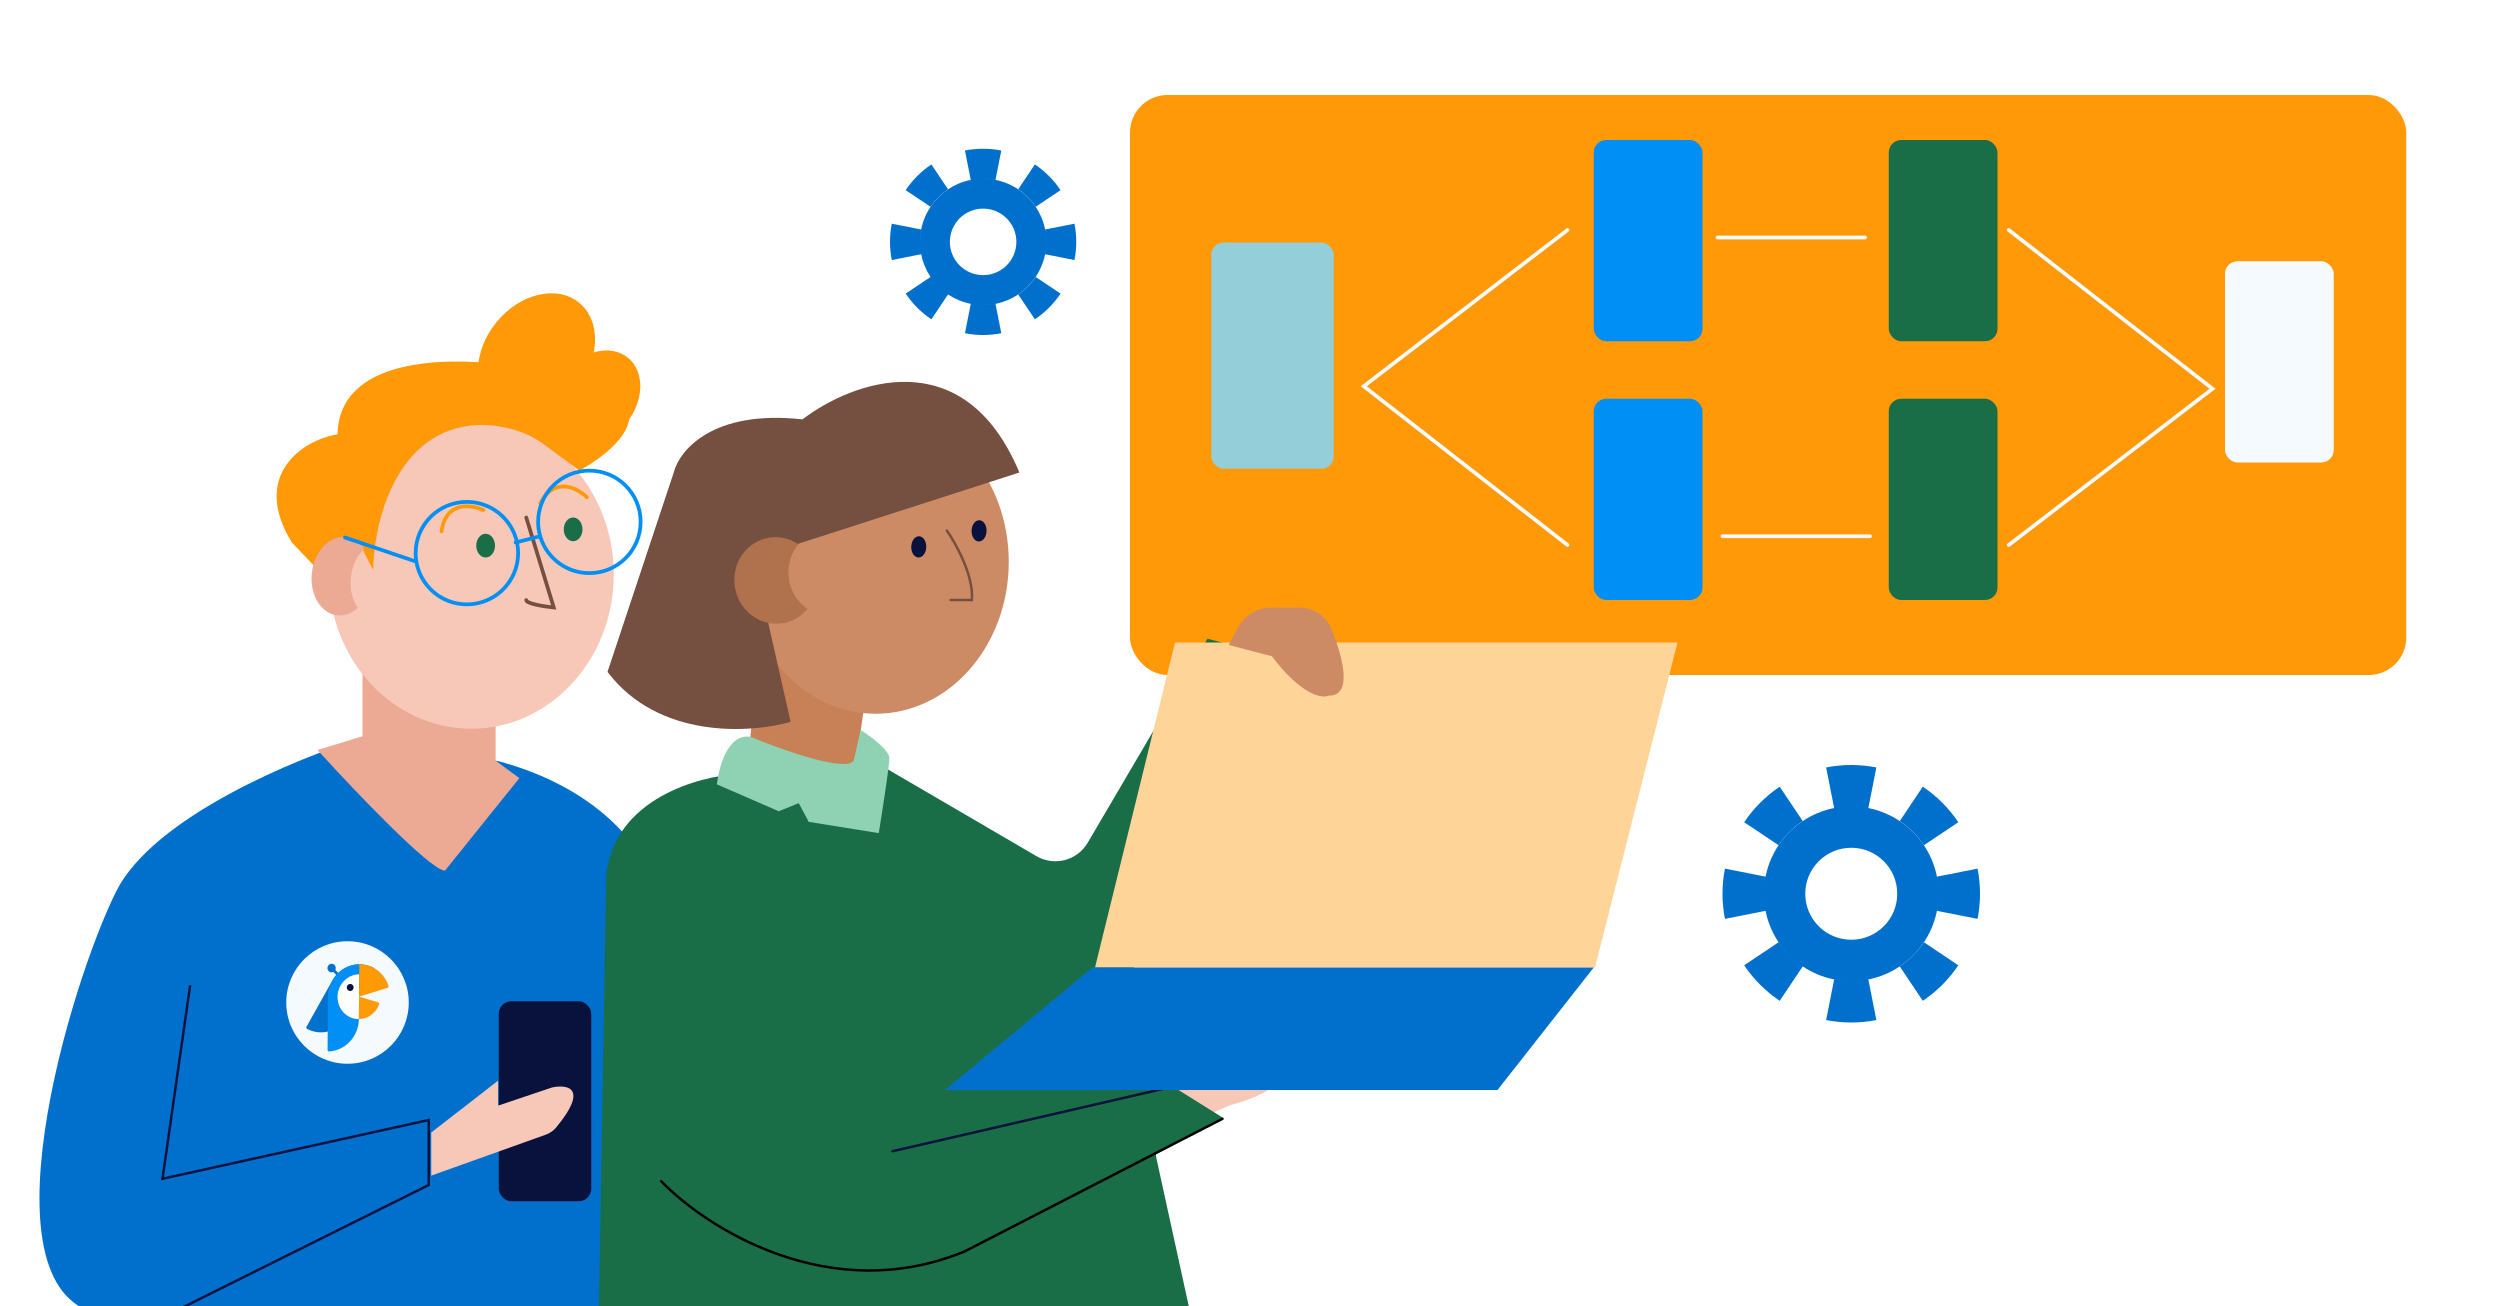 <svg width="2000" height="1045" viewBox="0 0 2000 1045" fill="none" xmlns="http://www.w3.org/2000/svg">
<rect x="0" y="0" width="2000" height="1045" fill="#333333" stroke="none"/>
<g clip-path="url(#clip0_501_397)">
<rect width="2000" height="1045" fill="white"/>
<rect x="904" y="76" width="1021" height="464" rx="30" fill="#FF9908"/>
<rect x="969" y="194" width="98" height="181" rx="10" fill="#94CFD9"/>
<rect x="1275" y="112" width="87" height="161" rx="10" fill="#008FF5"/>
<rect x="1511" y="112" width="87" height="161" rx="10" fill="#1A6E47"/>
<rect x="1780" y="209" width="87" height="161" rx="10" fill="#F5FAFF"/>
<rect x="1275" y="319" width="87" height="161" rx="10" fill="#008FF5"/>
<rect x="1511" y="319" width="87" height="161" rx="10" fill="#1A6E47"/>
<path d="M93 713C122.6 653.8 237.333 606.333 291 590L399 609C479 630.6 512.333 678 519 699L632 1052H83C-19 1037 56 787 93 713Z" fill="#0070CC"/>
<path d="M492 832L534 1042" stroke="#08123D" stroke-width="2" stroke-linecap="round"/>
<path d="M152 789L130 943L343 896V948L138 1050" stroke="#08123D" stroke-width="2" stroke-linecap="round"/>
<path d="M290 589V509L396.5 561V608.5L415.5 622.5L356 696.5C344.4 696.5 283.167 632.167 254 600L290 589Z" fill="#ECA994"/>
<ellipse cx="377" cy="459.5" rx="114" ry="123.5" fill="#F7C7B8"/>
<path d="M233.5 433.999C200.7 380.799 241.333 351.999 270 347.499C271.75 249.499 491.5 298.999 502 324.999C510.4 345.799 481 366.832 463.5 376.499L433 353.999C415.4 341.599 392 339.499 382.5 339.999C316.5 342.799 299 418.499 298.5 455.999L289 437.499L264.5 466.499L233.5 433.999Z" fill="#FF9908"/>
<ellipse cx="429.228" cy="284.083" rx="41.5" ry="54" transform="rotate(38.975 429.228 284.083)" fill="#FF9908"/>
<ellipse cx="476.091" cy="318.523" rx="32.015" ry="41.658" transform="rotate(38.975 476.091 318.523)" fill="#FF9908"/>
<path d="M286.199 486.276C281.85 479.983 279.637 471.189 280.685 461.775C281.732 452.361 285.823 444.268 291.449 439.084C287.811 433.82 282.677 430.306 276.705 429.641C263.594 428.183 251.405 441.015 249.482 458.303C247.559 475.592 256.629 490.789 269.741 492.248C275.713 492.912 281.493 490.612 286.199 486.276Z" fill="#ECA994"/>
<ellipse cx="388.5" cy="436.5" rx="7.5" ry="9.5" fill="#1A6E47"/>
<ellipse cx="458.5" cy="423.5" rx="7.5" ry="9.5" fill="#1A6E47"/>
<path d="M386.657 408.004C376.97 403.556 356.72 400.738 353.212 425.046" stroke="#FF9908" stroke-width="3" stroke-linecap="round"/>
<path d="M469.497 397.774C461.864 390.334 443.733 380.885 432.272 402.607" stroke="#FF9908" stroke-width="3" stroke-linecap="round"/>
<path d="M421 414L443 486C435.667 485.241 421 482.992 421 480.076" stroke="#754F40" stroke-width="3" stroke-linecap="round"/>
<path fill-rule="evenodd" clip-rule="evenodd" d="M511 417.5C511 439.315 493.316 457 471.5 457C449.685 457 432 439.315 432 417.5C432 395.685 449.685 378 471.5 378C493.316 378 511 395.685 511 417.5ZM514 417.5C514 440.972 494.972 460 471.5 460C452.664 460 436.69 447.746 431.115 430.776L415.31 434.828C415.763 437.317 416 439.881 416 442.5C416 465.972 396.973 485 373.5 485C352.756 485 335.482 470.137 331.748 450.479C331.671 450.466 331.595 450.446 331.518 450.42L275.518 431.42C274.734 431.154 274.314 430.303 274.58 429.518C274.846 428.734 275.698 428.313 276.482 428.58L331.253 447.163C331.086 445.631 331 444.076 331 442.5C331 419.028 350.028 400 373.5 400C393.311 400 409.956 413.555 414.667 431.896L430.28 427.893C429.444 424.567 429 421.085 429 417.5C429 394.028 448.028 375 471.5 375C494.972 375 514 394.028 514 417.5ZM411.047 434.373C410.874 433.697 411.19 433.011 411.772 432.688C407.409 415.62 391.929 403 373.5 403C351.685 403 334 420.685 334 442.5C334 464.315 351.685 482 373.5 482C395.316 482 413 464.315 413 442.5C413 440.11 412.788 437.769 412.381 435.496C411.76 435.446 411.211 435.01 411.047 434.373Z" fill="#008FF5"/>
<rect x="399" y="801" width="74" height="160" rx="10" fill="#08123D"/>
<path d="M398.5 864.5L345 906V940.5L436.613 907.747C439.818 906.601 442.715 904.651 444.887 902.03C471.306 870.16 453.999 867.276 441.5 870L398.5 884.5V864.5Z" fill="#F7C7B8"/>
<circle cx="278" cy="802" r="49" fill="#F5FAFF"/>
<path d="M265.8 784.565L245.191 821.432C245.111 821.574 245.059 821.731 245.039 821.894C245.018 822.056 245.03 822.221 245.072 822.377C245.114 822.534 245.187 822.68 245.285 822.806C245.383 822.932 245.505 823.035 245.643 823.11C251.299 826.109 257.878 826.707 264.017 824.781C270.156 822.856 275.384 818.554 278.62 812.767L299.833 774.817C294.148 771.426 287.369 770.547 280.986 772.375C274.604 774.203 269.141 778.588 265.8 784.565V784.565Z" fill="#0071CC"/>
<path d="M267.43 775.075L265.869 776.701L272.931 784.063L274.492 782.437L267.43 775.075Z" fill="#0071CC"/>
<path d="M265.244 777.873C267.059 777.859 268.541 776.315 268.555 774.424C268.569 772.533 267.109 771.011 265.295 771.025C263.481 771.039 261.998 772.584 261.984 774.475C261.97 776.366 263.43 777.887 265.244 777.873Z" fill="#0071CC"/>
<path d="M262.376 797.544L262.061 839.96C262.059 840.124 262.089 840.285 262.149 840.436C262.209 840.586 262.298 840.721 262.41 840.834C262.523 840.946 262.656 841.034 262.802 841.091C262.949 841.148 263.105 841.173 263.262 841.165C269.642 840.792 275.676 837.877 280.116 833.024C284.555 828.171 287.059 821.753 287.108 815.099L287.433 771.438C284.167 771.464 280.929 772.159 277.903 773.485C274.877 774.81 272.121 776.74 269.795 779.164C267.468 781.588 265.615 784.459 264.342 787.613C263.069 790.767 262.401 794.141 262.376 797.544V797.544Z" fill="#018FF6"/>
<path d="M270.043 797.487C270.007 802.24 271.785 806.785 274.985 810.121C278.185 813.457 282.546 815.311 287.106 815.276L287.373 779.431C285.114 779.449 282.875 779.93 280.781 780.847C278.688 781.763 276.783 783.098 275.174 784.775C273.564 786.451 272.283 788.437 271.403 790.618C270.522 792.799 270.06 795.133 270.043 797.487V797.487Z" fill="white"/>
<path d="M302.553 801.899L287.24 797.352L287.107 815.274C290.612 815.246 294.042 814.103 296.937 811.998C299.832 809.892 302.054 806.925 303.305 803.493C303.363 803.335 303.39 803.168 303.383 803C303.376 802.833 303.336 802.669 303.265 802.519C303.195 802.37 303.095 802.237 302.972 802.131C302.85 802.024 302.707 801.945 302.553 801.899Z" fill="#FF9A07"/>
<path d="M310.81 788.708C309.157 783.626 306.017 779.232 301.828 776.137C297.638 773.042 292.606 771.4 287.434 771.439L287.241 797.352L310.019 790.268C310.17 790.221 310.311 790.143 310.434 790.038C310.556 789.934 310.658 789.805 310.732 789.659C310.806 789.513 310.851 789.354 310.864 789.191C310.878 789.027 310.859 788.863 310.81 788.708V788.708Z" fill="#FF9A07"/>
<path d="M280.152 792.832C281.659 792.82 282.891 791.537 282.902 789.966C282.914 788.395 281.702 787.131 280.194 787.143C278.687 787.155 277.455 788.438 277.444 790.009C277.432 791.58 278.645 792.844 280.152 792.832Z" fill="#07133D"/>
<path d="M485 700C491.4 639.2 559 620.667 592 619L706 613L829.159 684.911C843.441 693.251 861.779 688.458 870.154 674.197L966 511L1019 525L904 747L925 926L953 1054H479L485 700Z" fill="#1A6E47"/>
<path d="M599 603L609 500L695 540L685 609C670.6 625.8 621.667 612 599 603Z" fill="#C88057"/>
<ellipse cx="700.5" cy="449.5" rx="106.5" ry="121.5" fill="#CC8B65"/>
<path d="M815.5 378C771.1 271.6 681.333 305.334 642 335.5C570 327.5 543.333 360.5 539 378L486 537.5C526.8 591.5 600.667 586.667 632.5 577.5L610 478L637 435.5L815.5 378Z" fill="#754F40"/>
<path d="M645.95 487.214C638.156 481.889 632.491 473.241 631.043 462.915C629.595 452.59 632.663 442.717 638.691 435.454C632.173 430.999 624.165 428.871 615.891 430.031C597.726 432.578 585.155 450.015 587.814 468.977C590.473 487.939 607.355 501.246 625.521 498.699C633.794 497.539 640.907 493.29 645.95 487.214Z" fill="#B0714D"/>
<ellipse cx="735.001" cy="437.5" rx="6" ry="8.5" transform="rotate(1.713 735.001 437.5)" fill="#08123D"/>
<ellipse cx="783.253" cy="424.676" rx="6" ry="8.5" transform="rotate(1.713 783.253 424.676)" fill="#08123D"/>
<path d="M757.5 424.5C764.833 435 779.1 460.8 777.5 480H760.5" stroke="#754F40" stroke-width="2" stroke-linecap="round"/>
<path d="M683 608.5C676.6 618.1 625.333 599.833 600.5 589.5C582.5 586.3 575 613.5 573.5 627.5L623 649L639 642.5L647 657.5L703 666.5C705.833 649.167 711.5 612.9 711.5 606.5C711.5 600.1 696.167 588.833 688.5 584L683 608.5Z" fill="#8FD1B3"/>
<path d="M965 844L933.5 875L947.5 900L984.5 884C1023.3 874.4 1042 851.333 1046.5 841L965 844Z" fill="#F7C7B8"/>
<path d="M938 869L693 909L775 1004C820 977.5 930 922 978 894L938 869Z" fill="#1A6E47"/>
<path d="M714 921L935 870" stroke="#08123D" stroke-width="2" stroke-linecap="round"/>
<path d="M529 945C565 982.333 664 1045.8 772 1001L978 895" stroke="black" stroke-width="2" stroke-linecap="round"/>
<path d="M940 514H1342L1276 774H876L940 514Z" fill="#FFD498"/>
<path d="M990.529 501.882L983 516L1017.5 525C1041.1 556.2 1057.67 559 1063 556.5C1082.08 556.818 1074.82 527.021 1065.1 502.901C1060.85 492.363 1050.32 486 1038.96 486H1017C1005.92 486 995.743 492.106 990.529 501.882Z" fill="#CC8B65"/>
<path d="M1275 774H874L756 872H1198L1275 774Z" fill="#0070CC"/>
<path d="M1254 184L1091 309L1254 436" stroke="#F5FAFF" stroke-width="3" stroke-linecap="round"/>
<path d="M1607 436L1770 311L1607 184" stroke="#F5FAFF" stroke-width="3" stroke-linecap="round"/>
<path d="M1374 190H1492" stroke="#F5FAFF" stroke-width="3" stroke-linecap="round"/>
<path d="M1378 429H1496" stroke="#F5FAFF" stroke-width="3" stroke-linecap="round"/>
<path fill-rule="evenodd" clip-rule="evenodd" d="M1582.04 735.102C1583.33 728.6 1584 721.879 1584 715C1584 708.121 1583.33 701.4 1582.04 694.898L1549.56 701.323C1550.38 705.445 1550.83 709.719 1550.89 714.118C1550.42 676.219 1519.78 645.583 1481.89 645.113C1486.28 645.167 1490.56 645.623 1494.68 646.438L1501.1 613.961C1494.6 612.674 1487.88 612 1481 612C1474.12 612 1467.4 612.674 1460.9 613.961L1467.32 646.438C1471.72 645.568 1476.29 645.107 1481 645.107C1442.62 645.107 1411.47 676.042 1411.11 714.339C1411.15 709.862 1411.61 705.514 1412.44 701.323L1379.96 694.898C1378.67 701.4 1378 708.121 1378 715C1378 721.879 1378.67 728.6 1379.96 735.102L1412.44 728.677C1411.62 724.557 1411.17 720.285 1411.11 715.889C1411.34 734.03 1418.48 750.506 1430.01 762.805C1427.39 760.012 1425 757.003 1422.86 753.81L1395.35 772.228C1402.87 783.461 1412.54 793.131 1423.77 800.651L1442.19 773.14C1438.85 770.904 1435.71 768.386 1432.81 765.621C1445.06 777.292 1461.55 784.558 1479.73 784.882C1475.47 784.807 1471.32 784.353 1467.32 783.562L1460.9 816.04C1467.4 817.326 1474.12 818 1481 818C1487.88 818 1494.6 817.326 1501.1 816.04L1494.68 783.562C1490.55 784.377 1486.28 784.834 1481.88 784.887C1519.65 784.421 1550.21 753.991 1550.88 716.268C1550.81 720.531 1550.35 724.675 1549.56 728.677L1582.04 735.102ZM1517.79 715C1517.79 735.316 1501.32 751.786 1481 751.786C1460.68 751.786 1444.21 735.316 1444.21 715C1444.21 694.684 1460.68 678.214 1481 678.214C1501.32 678.214 1517.79 694.684 1517.79 715Z" fill="#0070CC"/>
<path d="M1566.65 657.772C1559.13 646.539 1549.46 636.869 1538.23 629.349L1519.81 656.86C1527.45 661.972 1534.03 668.554 1539.14 676.19L1566.65 657.772Z" fill="#0070CC"/>
<path d="M1423.77 629.349C1412.54 636.869 1402.87 646.539 1395.35 657.772L1422.86 676.19C1427.97 668.554 1434.55 661.972 1442.19 656.86L1423.77 629.349Z" fill="#0070CC"/>
<path d="M1538.23 800.651C1549.46 793.131 1559.13 783.461 1566.65 772.228L1539.14 753.81C1534.03 761.446 1527.45 768.028 1519.81 773.14L1538.23 800.651Z" fill="#0070CC"/>
<path fill-rule="evenodd" clip-rule="evenodd" d="M859.582 208.04C860.512 203.337 861 198.476 861 193.5C861 188.524 860.512 183.663 859.582 178.96L836.091 183.608C836.681 186.589 837.011 189.68 837.05 192.862C836.711 165.449 814.553 143.291 787.14 142.95C790.321 142.989 793.412 143.32 796.392 143.909L801.04 120.418C796.337 119.488 791.476 119 786.5 119C781.524 119 776.663 119.488 771.96 120.418L776.608 143.909C779.788 143.28 783.093 142.946 786.5 142.946C758.74 142.946 736.205 165.322 735.949 193.022C735.978 189.784 736.31 186.639 736.909 183.608L713.418 178.96C712.488 183.663 712 188.524 712 193.5C712 198.476 712.488 203.337 713.418 208.04L736.909 203.392C736.32 200.413 735.99 197.323 735.95 194.143C736.114 207.264 741.276 219.181 749.621 228.078C747.725 226.057 745.993 223.881 744.447 221.572L724.548 234.893C729.987 243.018 736.982 250.013 745.107 255.452L758.429 235.553C756.012 233.935 753.742 232.114 751.642 230.115C760.506 238.556 772.432 243.812 785.583 244.046C782.499 243.991 779.502 243.663 776.608 243.091L771.96 266.582C776.663 267.512 781.524 268 786.5 268C791.476 268 796.337 267.512 801.04 266.582L796.392 243.091C793.411 243.681 790.32 244.011 787.138 244.05C814.458 243.712 836.56 221.702 837.046 194.417C836.991 197.501 836.663 200.498 836.091 203.392L859.582 208.04ZM813.107 193.5C813.107 208.195 801.195 220.107 786.5 220.107C771.805 220.107 759.893 208.195 759.893 193.5C759.893 178.805 771.805 166.893 786.5 166.893C801.195 166.893 813.107 178.805 813.107 193.5Z" fill="#0070CC"/>
<path d="M848.452 152.107C843.013 143.982 836.018 136.987 827.893 131.548L814.572 151.447C820.095 155.145 824.855 159.905 828.553 165.428L848.452 152.107Z" fill="#0070CC"/>
<path d="M745.107 131.548C736.982 136.987 729.987 143.982 724.548 152.107L744.447 165.429C748.145 159.905 752.905 155.145 758.428 151.447L745.107 131.548Z" fill="#0070CC"/>
<path d="M827.893 255.452C836.018 250.013 843.013 243.018 848.452 234.893L828.553 221.572C824.855 227.095 820.095 231.855 814.572 235.553L827.893 255.452Z" fill="#0070CC"/>
</g>
<defs>
<clipPath id="clip0_501_397">
<rect width="2000" height="1045" fill="white"/>
</clipPath>
</defs>
</svg>
